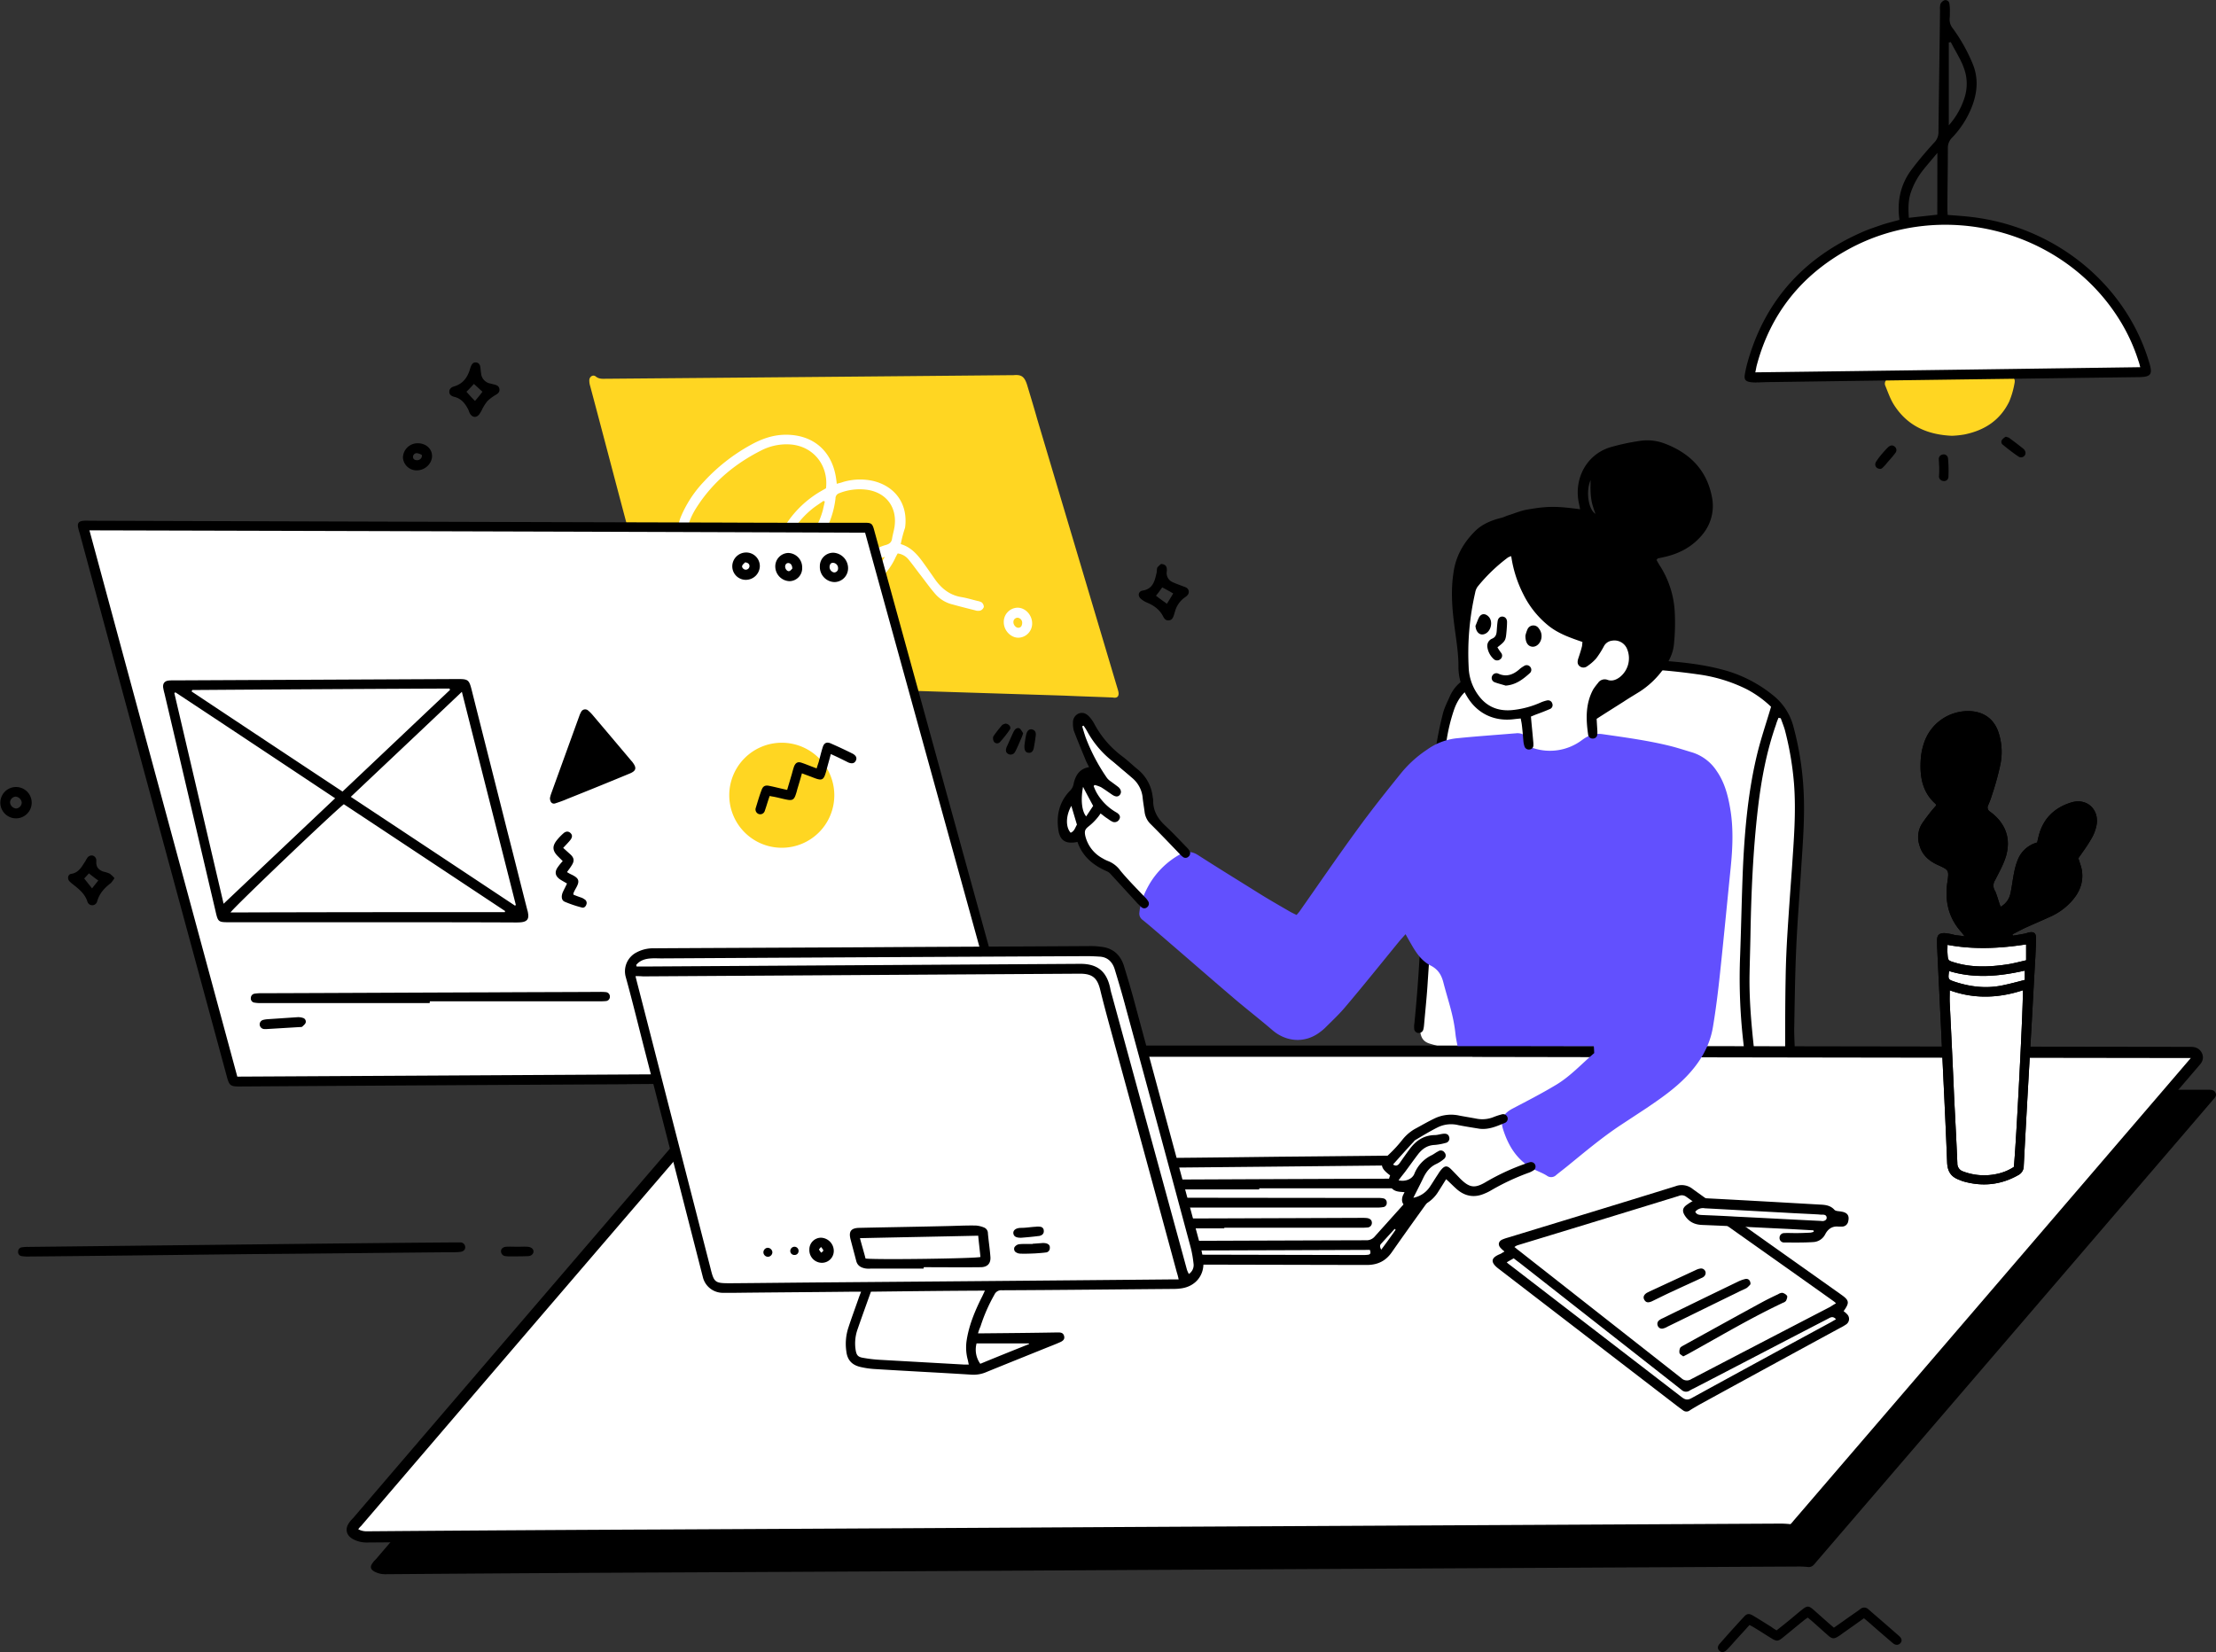 <svg xmlns="http://www.w3.org/2000/svg" viewBox="0 0 1187.28 885.28" id="graphic-design"><rect x="0" y="0" width="1187.28" height="885.28" fill="#333333" stroke="none"/><g><g><g><g><g><path d="M874.06 571.56c-19.2-.24-38.4-.84-57.6-2.4a239.3 239.3 0 0 1-36.72-6.16c-4.56-1.08-9-2.4-13.56-3.72-3.48-1-4.92-3.12-5.28-6.84-.6-7.56.48-15 1.08-22.56 1.44-15.84 3-31.68 4.32-47.52 1.44-16.68 2.88-33.48 4.32-50.16.72-8.52 1.32-16.92 2.28-25.44 1.08-9.12 2.64-18.12 4.08-27.12a34.42 34.42 0 0 1 2.64-7.44 16.22 16.22 0 0 1 7.2-7.8 3.75 3.75 0 0 1 1.2-.6c8.76-1.56 17.28-4.44 25.92-6.36a187.59 187.59 0 0 1 34.68-4.2c5.16-.12 10.2-.12 15.36-.24a135.28 135.28 0 0 1 32.52 3.12c7.8 1.8 15.84 3 23.64 4.8 4.08 1 7.92 2.4 11.88 3.72a36.27 36.27 0 0 1 13.8 8.4c2.76 2.76 5.76 5.28 8.52 8a6.78 6.78 0 0 1 1.66 3.56c1.8 8.16 3.72 16.32 5.16 24.6a181.51 181.51 0 0 1 2 45.6c-.84 9-2 18-2.88 27-1.32 15.6-3.84 31.2-3 46.92a242.77 242.77 0 0 0 3 28c.72 4.68.48 6.84-5.76 8.16a153.89 153.89 0 0 1-22.32 3.24c-19.14 1.64-38.58 2.48-58.14 3.44Z" fill="#fff"></path><path d="M952.89 384.61c-.48 1.2-1 2.4-1.32 3.6-5.16 14.64-7.92 29.64-9.72 45-2.64 22.68-3.6 45.48-4 68.28-.12 6.84-.36 13.8-.48 20.64-.24 14.16 1.08 28.08 2.64 42.12a14.7 14.7 0 0 1 .24 2.28 2.54 2.54 0 0 1-2.4 2.64 2.4 2.4 0 0 1-2.76-2.28c-.48-3.24-.84-6.48-1.2-9.72a301.77 301.77 0 0 1-1.56-45.36c.6-16.08.84-32 1.56-48.12 1-20.4 2.88-40.68 7.8-60.6 2-8 4.68-15.84 7.2-24.36a57.07 57.07 0 0 0-13.2-9.48 83.57 83.57 0 0 0-26.16-7.92 319.71 319.71 0 0 0-53.52-3.12 331.36 331.36 0 0 0-59.4 6.84c-9 1.92-14.52 6.72-17.52 15.12a96.25 96.25 0 0 0-4.32 18.48c-3.36 22.8-5.28 45.72-7 68.64-.84 11.88-.84 23.76-1.44 35.64-.36 8.64-1 17.16-1.56 25.8-.48 6.84-1.2 13.68-1.8 20.52a15 15 0 0 1-.36 2.28 2.5 2.5 0 0 1-2.64 2 2.39 2.39 0 0 1-2.28-2.4 11.59 11.59 0 0 1 .12-2.88c2.16-21.36 3.36-42.84 4-64.32.36-13.56 1.56-27 2.76-40.44s2.64-27.12 4.44-40.68a187.05 187.05 0 0 1 4-20.16c.72-3.12 2.28-6.12 3.6-9.12 3-7.08 8.76-11 16-12.72 6.72-1.56 13.44-3 20.16-4a332.79 332.79 0 0 1 70.8-3.24c13.08.84 26.16 1.8 38.88 5.16a71.6 71.6 0 0 1 28.32 14.52 31.37 31.37 0 0 1 10 15.72 163.22 163.22 0 0 1 5.28 30.6c1.2 15.24 0 30.24-1 45.48-.84 14-2 28.08-2.64 42.12s-.84 28.32-1.08 42.48c-.12 4 .12 7.8.24 11.76 0 .72.12 1.56.12 2.28a2.4 2.4 0 0 1-2 2.64 2.49 2.49 0 0 1-3-1.92 6 6 0 0 1-.24-2.52c0-12.48 0-24.84.24-37.32.12-8.28.48-16.56 1-24.84.72-11.52 1.56-23 2.4-34.56 1-15.12 2.28-30.24 1.08-45.48a166.7 166.7 0 0 0-4.92-28.68c-.6-2-1.44-4.08-2.16-6.12-.72-.16-.96-.16-1.2-.28Z"></path></g><g><path d="M801.89 583.36q189.18.36 378.36.6h3.24c1.44 0 2.88.12 3.6 1.8.6 1.44-.36 2.4-1.32 3.48l-15.12 17.64Q1072 721.9 973.25 836.8a20.89 20.89 0 0 1-1.44 1.68 3.59 3.59 0 0 1-3.24 1.2 48.18 48.18 0 0 0-5.88-.24l-347.16 1.8q-122.94.72-245.76 1.32-81.72.36-163.32 1a12.19 12.19 0 0 1-5.88-1.44c-1.92-1.08-2.4-2.4-1.2-4.2a11.4 11.4 0 0 1 1.92-2.28q80.46-94 161-187.8 26.46-30.78 52.8-61.68a8.16 8.16 0 0 1 7-3.12q86.4.18 172.8.24H802c-.11-.16-.11-.04-.11.08Z"></path><path d="M791.89 563.36q189.18.36 378.36.6h3.24c1.44 0 2.88.12 3.6 1.8.6 1.44-.36 2.4-1.32 3.48l-15.12 17.64Q1062 701.9 963.25 816.8a20.89 20.89 0 0 1-1.44 1.68 3.59 3.59 0 0 1-3.24 1.2 48.18 48.18 0 0 0-5.88-.24l-347.16 1.8q-122.94.72-245.76 1.32-81.72.36-163.32 1a12.19 12.19 0 0 1-5.88-1.44c-1.92-1.08-2.4-2.4-1.2-4.2a11.4 11.4 0 0 1 1.92-2.28q80.46-94 161-187.8 26.46-30.78 52.8-61.68a8.16 8.16 0 0 1 7-3.12q86.4.18 172.8.24H792c-.11-.16-.11-.04-.11.08Z" stroke="#000" stroke-miterlimit="10" stroke-width="6px" fill="#fff"></path></g><g><path d="M596.18 373.76c-8.64-.36-17.16-.6-25.8-1l-90.6-2.88q-58.5-2-117-3.84c-4-.12-4.32-.48-5.52-5-7.2-27-14.52-54-21.72-81.12-6.48-24.36-12.84-48.72-19.32-73a10.11 10.11 0 0 1-.48-3.24c.12-1.92 2-3.12 3.48-1.92 1.8 1.44 3.6 1.2 5.52 1.2q108.36-.9 216.84-1.92h1.32c4.08-.36 6 .36 7.56 5.76 1.8 6 3.6 11.88 5.28 17.88l42.48 142.56c.36 1.2.72 2.28 1 3.48.44 2.44-.64 3.52-3.04 3.04Z" fill="#ffd622"></path><path d="M482.6 291.56c5.28 1.56 8.64 5.28 11.64 9.36 2.28 3.12 4.44 6.24 6.6 9.36 3.6 5.16 8.16 8.76 14.52 9.72 2.76.48 5.52 1.32 8.28 2a7.09 7.09 0 0 1 2.4.84 3.39 3.39 0 0 1 1.08 2.4 3.16 3.16 0 0 1-1.8 1.92 4.76 4.76 0 0 1-2.88-.12c-4-1-8-2-12-3.12a17.74 17.74 0 0 1-9.12-5.4c-2.88-3.24-5.4-6.84-8-10.2-2.16-2.76-4.2-5.64-6.36-8.28a9 9 0 0 0-6-3.48c-.48.84-1 1.8-1.44 2.76a35.52 35.52 0 0 1-6.72 9.6 12.32 12.32 0 0 1-6.36 3.72c-4.68 1.08-8.16-2.16-7.08-6.84a15.38 15.38 0 0 1 2.76-5.4 23.82 23.82 0 0 1 12.6-8.4c2-.6 3-1.56 3.24-3.48.36-2.16 1-4.2 1.32-6.36 1.44-10.2-4.32-18.12-14.52-19.68a29.66 29.66 0 0 0-15.12 1.8 2.9 2.9 0 0 0-2 2.88 49.56 49.56 0 0 1-13.68 28.68 27.78 27.78 0 0 1-5 4.08 12.09 12.09 0 0 1-3.84 1.68c-4.68 1.2-8.4-1.32-8.64-6.12a20.6 20.6 0 0 1 1-7.08 29.55 29.55 0 0 1 3.72-7.56 55.58 55.58 0 0 1 18.84-17.76l2.52-1.44c1.44-12.72-7.32-23-19.8-23.52a29.77 29.77 0 0 0-15.12 3.36c-13.8 7-25.32 16.56-33.84 29.52-3.12 4.68-5.52 9.72-5.76 15.48-.12 2.16-1.2 3.12-2.76 3s-2.4-1.2-2.4-3.24a26.52 26.52 0 0 1 2.4-10.44 62.38 62.38 0 0 1 12-17.88 98.38 98.38 0 0 1 24.6-19.32c5.76-3.24 11.88-5.52 18.6-5.64 15-.24 25.32 8.52 27.48 23.4.12.84.24 1.68.36 2.88 1.32-.36 2.4-.6 3.48-1a32.25 32.25 0 0 1 16.2-.48c12 3 18.6 12.72 16.92 25a66.74 66.74 0 0 0-2.32 8.8Zm-40.68-22.8-.72-.36c-1.68 1.2-3.36 2.28-5 3.48a48 48 0 0 0-12.72 14.64c-1.44 2.64-2.52 5.28-2.28 8.4.12 1.8 1 2.52 2.64 1.68a22.35 22.35 0 0 0 5.64-3.84 42.72 42.72 0 0 0 11.4-19.44c.32-1.44.68-3 1.04-4.56Zm22.44 39.36c4.92-1.8 7.2-5.64 9.72-9.72-5.16 1.44-9.24 5.52-9.72 9.72ZM553 333.92a7.59 7.59 0 0 1-7.2 7.8c-4.2.12-8-3.84-8-8.28a7.59 7.59 0 0 1 7.2-7.8c4.2-.12 7.92 3.72 8 8.28Zm-7.88-2.92a2.29 2.29 0 0 0-2.16 2.4c0 1.56 1.44 3.12 2.76 3s1.8-1.08 1.92-2.28a2.71 2.71 0 0 0-2.52-3.12Z" fill="#fff"></path></g><g><path d="M255.32 283.35q102.6.54 205.2 1.2h1.92c2.28.12 2.88.6 3.36 2.76 4.2 15.24 8.28 30.48 12.48 45.72q32.58 118.62 65.28 237.36a31.37 31.37 0 0 1 .72 3.24c.12 2.16-1.44 3.6-3.24 2.64a5 5 0 0 0-3.72-.24 24.1 24.1 0 0 1-3 .12q-81.18.54-162.24 1.2l-239.16 1.8h-3.24c-3.72-.12-4.2-.48-5.16-4.08-5.16-19.08-10.44-38.28-15.6-57.48Q78.14 403.83 47.24 290.07a15.65 15.65 0 0 0-1.92-3.72c-1.2-1.92-.6-3.72 1.68-4.2a21.85 21.85 0 0 1 4-.12l183.84 1.08h20.64a.37.37 0 0 0-.16.24Z" fill="#fff"></path><path d="M418.92 454.28A28.14 28.14 0 1 1 447 426.2a28.12 28.12 0 0 1-28.08 28.08Z" fill="#ffd622"></path><path d="M335.94 581q-103.5.54-206.88 1.2h-1.32c-4.08 0-4.92-.72-6-4.56-5.88-21.72-11.76-43.32-17.64-65Q73.32 399.15 42.66 285.63a30.05 30.05 0 0 1-.84-3.12c-.36-1.92.24-3 2.16-3.36a18.07 18.07 0 0 1 3.6-.12q170.64.54 341.28 1c24.36.12 48.6.12 73 .12h2.64c2.28.12 2.88.72 3.6 3q14.9 54.14 29.84 108.44 25 90.9 50.16 181.92c1.44 5.28.12 6.36-4.92 6.36-68.88.24-138.12.6-207.24 1.08Zm-288-296.76c26.52 98 52.8 195.24 79.2 292.68 138.72-.72 277.2-1.56 416.16-2.28-26.64-96.72-53.28-192.84-79.8-289.2-138.6-.53-276.84-.89-415.56-1.25Z"></path><path d="M199.5 494.19h-76.2c-6.48 0-6.48 0-7.92-6.36-9.12-38.76-18.12-77.52-27.24-116.16a31.37 31.37 0 0 1-.72-3.24c-.24-2 .6-3.36 2.64-3.72a18.58 18.58 0 0 1 2.64-.12l152.88-.72c5.16 0 5.76.48 7.08 5.64 6.36 25.32 12.84 50.76 19.2 76.08 3.6 14 7.08 28.08 10.68 42.12a7.33 7.33 0 0 1 .36 1.56c.6 3.12-.48 4.56-3.6 4.92a29.24 29.24 0 0 1-3.24.12c-25.56-.12-51-.12-76.56-.12Zm71-5.4a5.2 5.2 0 0 1 .12-.6c-28.8-19.08-57.72-38.28-86.4-57.24-5.88 4.56-59.52 55.8-60.72 58q73.66-.22 147.04-.16Zm5.4-3.48c.12-.12.36-.24.48-.36-9.6-37.92-19.2-75.72-28.92-114.24-20 19-39.6 37.44-59.52 56.28 29.56 19.56 58.72 38.88 88 58.32ZM94 371c-.24.12-.36.24-.6.36 8.76 37.44 17.52 75 26.4 112.92 20.16-19.08 39.84-37.68 59.76-56.52-28.78-19.13-57.1-37.97-85.56-56.76Zm9-1.2-.36.72q40.32 26.82 80.88 53.64c19.32-18.24 38.4-36.36 57.6-54.48a1.71 1.71 0 0 1-.24-.72q-68.88.31-137.88.79ZM294.66 427.59a17.15 17.15 0 0 1 .72-2.52l15.12-41.76a12.11 12.11 0 0 1 .84-1.8 2.4 2.4 0 0 1 3.84-.72 20.45 20.45 0 0 1 2.28 2.28c7 8.28 13.92 16.44 20.88 24.72a3.18 3.18 0 0 1 .6.72c2.28 3 1.92 4.56-1.56 6-11 4.56-22.2 9.12-33.36 13.56a63.25 63.25 0 0 1-6.12 2.28c-1.9.84-3.24-.35-3.24-2.76ZM230.22 537.51H140a18.16 18.16 0 0 1-3.6-.24 2.22 2.22 0 0 1-2-2.52 2.32 2.32 0 0 1 2-2.28 21.94 21.94 0 0 1 4-.24c41.4-.12 82.92-.36 124.32-.48 18.84-.12 37.68-.12 56.64-.24a29.24 29.24 0 0 1 3.24.12 2.36 2.36 0 0 1 2.16 2.4 2.28 2.28 0 0 1-2.16 2.4 29.24 29.24 0 0 1-3.24.12h-91a3.38 3.38 0 0 0-.14.96ZM445.14 404.07c-.84 3.24-1.68 6-2.4 8.88-1.44 5.28-2.16 5.64-7.32 3.6-1.8-.72-3.6-1.32-5.76-2.16-.84 3.12-1.68 5.88-2.52 8.64a26.06 26.06 0 0 1-.84 2.88c-.84 2.52-1.8 3.12-4.44 2.64s-5-1.2-7.68-1.68a15.74 15.74 0 0 1-1.8-.36c-.72 2-1.32 4-1.92 5.88l-.72 2.16a2.53 2.53 0 0 1-3.12 1.68 2.59 2.59 0 0 1-1.68-3.36c1-3.24 1.92-6.48 3.12-9.6.72-2 1.92-2.64 4.08-2.16 3.12.6 6.12 1.44 9.6 2.16.84-2.88 1.68-5.64 2.52-8.52.36-1.32.72-2.76 1.2-4.08.84-2 2-2.64 4.08-1.92 2.52.84 5 1.92 8 3 .36-1.2.72-2.28 1.08-3.36.72-2.64 1.32-5.28 2.16-7.92.72-2.4 2.16-3.12 4.56-2q5.76 2.52 11.52 5.4c1.8 1 2.4 2.28 1.68 3.72s-2 1.8-4 1c-3.04-1.52-5.92-2.96-9.4-4.52ZM303.78 473.43c-1.44-.84-2.76-1.56-3.84-2.28q-3.78-2.7-1.08-6.48a28.59 28.59 0 0 1 2.64-3.24l-2.76-2.76c-2.88-3-2.88-5.4-.24-8.64a30.87 30.87 0 0 1 3.36-3.48c1.32-1.2 2.76-1.2 3.84-.12s1 2.28-.24 3.84c-1.08 1.32-2.28 2.52-3.72 4.08l3.72 3.36c2.16 1.92 2.4 3.6.84 6-.72 1.2-1.56 2.28-2.52 3.6a19.64 19.64 0 0 0 2.64 1.44c3.84 1.92 4.32 3.36 2.16 7.2a18.06 18.06 0 0 0-1.32 2.64c-.12.12 0 .48 0 .84 1.2.48 2.52 1 3.84 1.44a6.37 6.37 0 0 1 2 1 2.22 2.22 0 0 1 1.08 2.76c-.36 1.2-1.32 2-2.4 1.68a64.38 64.38 0 0 1-9.24-3.12c-1.68-.72-1.92-2.76-1.08-4.92.76-1.72 1.6-3.16 2.32-4.84ZM439.26 303.51a7.15 7.15 0 0 1 7.44-7.32 8.34 8.34 0 0 1 7.68 8.16 7.4 7.4 0 0 1-7.32 7.56 8.08 8.08 0 0 1-7.8-8.4Zm7-1.92c-1.2 0-1.68.84-1.8 2.16a3 3 0 0 0 2.4 3 2.11 2.11 0 0 0 2.16-2.28 2.82 2.82 0 0 0-2.8-2.88ZM429.78 304.11a6.93 6.93 0 0 1-6.72 7.32 7.92 7.92 0 0 1-7.68-7.8 7.18 7.18 0 0 1 6.84-7.32 7.66 7.66 0 0 1 7.56 7.8Zm-5.28.6c0-1.92-1-3-2.16-3s-1.68 1-1.68 1.92c0 1.2 1.08 2.64 2.16 2.4.72-.12 1.32-1.03 1.68-1.32ZM399.78 310.71a7.25 7.25 0 0 1-7.44-7.08 7.43 7.43 0 0 1 7.08-7.56 7.29 7.29 0 0 1 7.68 7.32 7.51 7.51 0 0 1-7.32 7.32Zm-.6-9.36c-.36.48-1.32 1.08-1.56 1.92s.84 2 1.92 2a2 2 0 0 0 2-1.68c.16-1.04-.54-2.12-2.36-2.24ZM142.86 551.43h-1.32a2.57 2.57 0 0 1-2.4-2.28 2.48 2.48 0 0 1 1.92-2.64 13 13 0 0 1 2.28-.36l16-1.08a7.93 7.93 0 0 1 2.88.36 2.07 2.07 0 0 1 1.56 2.52c-.24.84-1.08 1.44-1.8 2.16-.24.24-.84.24-1.2.24Z"></path></g><g><path d="M136.56 672c-45.24.48-83.4 1-121.44 1.32a18.16 18.16 0 0 1-3.6-.24 2.14 2.14 0 0 1-1.8-2.4 2.22 2.22 0 0 1 1.92-2.28 18.16 18.16 0 0 1 3.6-.24l96.84-1.08c43.68-.48 87.24-1 130.92-1.32h3.6a2.54 2.54 0 0 1 2.64 2.4c.12 1.56-1 2.4-2.4 2.64a23.12 23.12 0 0 1-2.84.2c-38.32.32-76.48.8-107.44 1ZM951.84 873.64c2-1.56 4-3.12 5.88-4.68 2.52-2 5-4.2 7.56-6.24 3-2.4 3.72-2.4 6.48 0s5.52 4.92 8.28 7.32l2.52 2.16c4-2.76 7.8-5.52 11.64-8.16.84-.6 1.8-1.2 2.64-1.92a3.13 3.13 0 0 1 4.2.24c5.52 4.8 11 9.48 16.56 14.4 1.44 1.32 1.56 2.64.6 3.72s-2.52 1.32-4.08 0c-4.2-3.6-8.4-7.2-12.6-10.92-.84-.72-1.8-1.56-2.88-2.4-3.84 2.76-7.56 5.4-11.28 8a29.11 29.11 0 0 1-2.4 1.68c-2.28 1.44-3.36 1.44-5.52-.48-3-2.64-6-5.4-9-8-.6-.48-1.2-1-1.92-1.56-.84.6-1.56 1.08-2.28 1.68-3.72 3-7.44 6.12-11.16 9.12-2.4 1.92-3.24 2-5.88.36-3-1.8-5.88-3.72-8.88-5.52a33.56 33.56 0 0 0-3-1.68c-2.28 2.64-4.56 5-6.84 7.56-1.8 1.92-3.48 4-5.28 5.76-1.44 1.44-2.88 1.56-4 .48s-1.08-2.4.24-3.84c4.32-4.92 8.64-9.72 13.08-14.52 1.44-1.56 2.64-1.68 4.68-.48 3.24 1.92 6.48 4 9.72 6a30 30 0 0 0 2.92 1.92ZM622.08 302.2c1.8.12 2.76.84 3 2.16a7.27 7.27 0 0 1 0 2.28 5.25 5.25 0 0 0 3.12 5.28c1.8.84 3.84 1.56 5.76 2.28 1.32.48 2.52.84 2.88 2.28.36 1.68-.6 2.64-1.8 3.48a13.5 13.5 0 0 0-5.52 7.8c-.24.6-.36 1.2-.6 1.92-.48 1.44-1.08 2.64-2.76 2.76s-2.4-1-3-2.16c-1.92-3.72-5-5.88-8.76-7.44a11.67 11.67 0 0 1-3.48-2.28c-1.44-1.56-.84-3.72 1.2-4.08 5.64-.84 6.6-5.28 7.56-9.6.24-1 0-2 .48-2.88a13.19 13.19 0 0 1 1.92-1.8Zm-2.76 17c2 1.56 4 3 5.88 4.32 1.2-1.92 2.28-3.6 3.36-5.52-2-1.2-4-2.28-5.88-3.24-1.08 1.6-2.16 3.04-3.36 4.48ZM254.76 194.2a2.49 2.49 0 0 1 2.52 2.16c.24 1.2.24 2.4.48 3.6a6 6 0 0 0 4.8 5.52c.6.12 1.32.36 1.92.48 1.56.36 3 .84 3.12 2.76.12 1.68-1.2 2.4-2.4 3.12a21.55 21.55 0 0 0-4.08 3.12 23.87 23.87 0 0 0-2.76 4.32 17.18 17.18 0 0 1-1.44 2.52c-1.56 2.28-3.84 2-5.16-.24a11.26 11.26 0 0 1-.72-1.8c-1.68-3.36-3.72-6.12-7.56-7.08-1.44-.36-2.76-1.08-2.76-2.76s1.32-2.52 2.64-2.88c4.8-1.44 7.2-4.92 8.52-9.48.72-2.4 1.56-3.36 2.88-3.36Zm3.72 15.72-4.56-4.2c-1.32 1.44-2.64 2.88-4 4.2 1.56 1.8 3 3.36 4.56 4.92 1.52-1.68 2.8-3.36 4-4.92ZM61.32 470.56a19 19 0 0 1-1.92 2.64c-3.36 2.52-6.12 5.52-7.32 9.72a2.71 2.71 0 0 1-5.28.12c-1.32-4.08-4.44-6.6-7.68-9.12A16.46 16.46 0 0 1 37 472c-1-1.44-.48-3.48 1.08-3.72 4.2-.6 5.76-4 7.68-6.84a9 9 0 0 1 .84-1.44 2.82 2.82 0 0 1 3-1.56 2.7 2.7 0 0 1 2 2.64v1c-.12 2.64 1.44 4.2 3.84 5a15.7 15.7 0 0 1 3.36 1.08 15.17 15.17 0 0 1 2.52 2.4ZM47.64 468c-1.08 1.2-2 2.16-2.52 2.76 1.44 1.8 2.76 3.48 4.2 5.28a171.3 171.3 0 0 1 3.36-4.2c-1.8-1.28-3.36-2.48-5.04-3.84ZM8.52 421.72a8.4 8.4 0 0 1 .12 16.8 8.4 8.4 0 1 1-.12-16.8Zm3.12 8.28a3.58 3.58 0 0 0-3.24-3.12 3.18 3.18 0 0 0-3 3.24 3.58 3.58 0 0 0 3.24 3.12 3.27 3.27 0 0 0 3-3.24ZM223.8 237.52c4.32 0 7.68 2.88 7.68 6.84s-3.6 7.56-7.92 7.68a7.35 7.35 0 0 1-7.68-6.84 7.87 7.87 0 0 1 7.92-7.68Zm2.28 6.36a6.28 6.28 0 0 0-2.4-1 2 2 0 0 0-2.4 1.92c0 1.32 1.08 1.8 2.16 1.8a2.55 2.55 0 0 0 2.64-2.72ZM277.44 668.08c1.68 0 3.48-.12 5.16 0 2 .12 3.24 1.2 3.24 2.52s-1.2 2.52-3.12 2.52c-3.48.12-7 .12-10.44.12-.48 0-.84-.12-1.32-.12a2.62 2.62 0 0 1-2.52-2.52c-.12-1.32 1-2.4 2.76-2.52 2-.12 4.08 0 6.12 0ZM548.16 392.92a17.84 17.84 0 0 1-1 2.76c-1.08 2.4-2 4.8-3.24 7.08a2.69 2.69 0 0 1-3.84 1.2c-1.2-.72-1.44-1.92-.72-3.72 1.2-2.52 2.28-5.16 3.48-7.68a9 9 0 0 1 .84-1.44c.84-1 1.92-1.32 2.88-.6a16.48 16.48 0 0 1 1.6 2.4ZM548.88 399.4c.24-1.8.48-4 1-6s1.68-2.88 3.12-2.52 2.16 1.44 1.92 3.24c-.24 2.16-.6 4.32-1 6.48s-1.44 3-3 2.76-2.16-1.36-2.04-3.96ZM538.56 387.76c1.92 0 3.36 1.8 2.52 3.12a58.78 58.78 0 0 1-5.4 6.84 2.06 2.06 0 0 1-3.12-.24 3.57 3.57 0 0 1-.36-2.88 70.17 70.17 0 0 1 4.56-5.88c.48-.6 1.32-.72 1.8-.96Z"></path></g><g><path d="M683.93 624.12H766c1.68 0 3.24-.12 4.92-.12a10.29 10.29 0 0 1 2.64.24c1.32.24 2.4 1.08 2.28 2.4a3.58 3.58 0 0 1-1.68 2.4 5.73 5.73 0 0 0-3.36 2.88c-9 13.92-19.44 26.88-29.52 40a7.24 7.24 0 0 1-6.36 3.12c-19.68 0-39.24.24-58.92.48-27 .24-54.12.36-81.12.72-9.72.12-19.44.48-29.16.72-6 .12-5.64-1.2-6-6.12a8.74 8.74 0 0 1 2.28-6c3.72-4.56 7.32-9.24 11-13.8 5.64-7 11.4-13.8 17-20.76a5 5 0 0 0 1-2.64 2.77 2.77 0 0 1 2.76-2.64c2.16-.12 4.32-.12 6.48-.12 21.48-.12 43-.24 64.44-.24h19c.25-.16.25-.28.25-.52Z" fill="#fff"></path><path d="M685.1 619.84c29.28-.24 58.68-.6 88-.84h1.68a4.3 4.3 0 0 1 3.72 6.24 17.15 17.15 0 0 1-1.68 2.4C766.34 642 755.9 656.44 745.7 671c-3.24 4.68-7.44 6.72-13 6.84h-1.92l-167.16-.36c-1.68 0-3.6.48-4.92-1.2-1.68-2-3.24-4.2-3-7a7.84 7.84 0 0 1 1.56-4.2c10.68-13.56 21.6-27.12 32.28-40.8a8.55 8.55 0 0 1 7.2-3.6c29.4-.12 58.92-.48 88.32-.84ZM564 665.2h3.36q82.26-.36 164.52-.6a5.7 5.7 0 0 0 4.8-2.16l31.68-35.28c.72-.72 1.32-1.56 2.4-2.88h-4.06q-84.42.9-168.84 1.68a5.67 5.67 0 0 0-4.92 2.4c-8.88 11.28-17.88 22.56-26.76 33.84-.6.8-1.08 1.68-2.18 3Zm169.92 4.56c-57.48.24-114.84.36-172.44.6 1 2.52 2.76 1.8 4.08 1.8l164.28.36a23.12 23.12 0 0 0 2.88-.12c1.58-.12 1.82-.96 1.22-2.64Zm13.8-10.8-.48-.48-7.2 7.92c-.84.84-.84 1.8 0 3.24 2.78-3.72 5.3-7.2 7.7-10.64Z"></path><path d="M655.94 658.24h-73.56a29.24 29.24 0 0 1-3.24-.12 2.69 2.69 0 0 1-2.4-2.64 2.57 2.57 0 0 1 2.4-2.28 18.58 18.58 0 0 1 2.64-.12q74-.18 147.84-.48a23.12 23.12 0 0 1 2.88.12c1.44.24 2.52 1 2.52 2.52a2.46 2.46 0 0 1-2.52 2.52 29.24 29.24 0 0 1-3.24.12h-73.32ZM665.78 647.08h-71a29.24 29.24 0 0 1-3.24-.12 2.44 2.44 0 0 1-2.28-2.76 2.57 2.57 0 0 1 2.4-2.28 19.44 19.44 0 0 1 2.64-.12c47.88 0 95.76.12 143.64.12a14.74 14.74 0 0 1 3.24.24 2.24 2.24 0 0 1 1.8 2.4 2.14 2.14 0 0 1-1.92 2.28 18.16 18.16 0 0 1-3.6.24ZM674.66 637.36h-70.92a29.24 29.24 0 0 1-3.24-.12 2.57 2.57 0 0 1-2.4-2.28 2.42 2.42 0 0 1 2.28-2.64 14.52 14.52 0 0 1 2.28-.12q72-.36 143.88-.6a14.9 14.9 0 0 1 3.24.36 2.24 2.24 0 0 1 1.8 2.4 2.43 2.43 0 0 1-2 2.28 29.24 29.24 0 0 1-3.24.12h-71.68Z"></path></g><g><path d="M815.48 383.25c-3.12-.24-6-.24-8.76-.72a52.14 52.14 0 0 1-8.52-2.16 17.49 17.49 0 0 1-11.4-11.76 55.28 55.28 0 0 1-2.52-22.56c1.08-11.76 3.72-23.28 6.24-34.68.24-1.32.72-2.76 2.16-2.88 1.68-.12 2.16-1.32 2.76-2.4a32.1 32.1 0 0 1 7.2-8.88c6.72-5.52 13.56-5.88 20.64-.72a56.49 56.49 0 0 1 4.92 4.2c2.16 2 4.2 4.2 6.12 6.36 8.28 9.84 17.88 18.12 28.08 25.8a79.67 79.67 0 0 1 7.68 6.6c7.92 8 7.2 19.2-1.56 26.4a19.83 19.83 0 0 1-10.32 4.68 3.91 3.91 0 0 0-3.72 3.72c-.72 4.92-1.32 10-2 14.88-.24 2-.48 4.08-.84 6.12a5.69 5.69 0 0 1-4.08 4.56 109 109 0 0 1-20.56 4.08 9.72 9.72 0 0 1-2.64 0c-4-.36-5.4-1.68-6.12-5.52-.84-4.32-1.56-8.52-2.4-12.84a3.27 3.27 0 0 0-.36-2.28ZM630.68 462.57c-6.12 4.08-9.84 9.36-12.84 15.48a27.07 27.07 0 0 1-1.32 2.64c-1.44 2.4-3.48 2.76-5.76 1.08a10.82 10.82 0 0 1-1.2-1.08 110.5 110.5 0 0 1-13.2-14.88A12.06 12.06 0 0 0 592 462c-6.24-2.88-10.92-7.08-13.68-13.44a5.54 5.54 0 0 0-.84-1.2h-3.08c-2.16 0-3.36-.72-4-2.76a16.73 16.73 0 0 1-.12-10.56 6.37 6.37 0 0 1 5.16-4.44c.6-.12 1.2-.24 2.16-.36.12-1.08.12-2.16.24-3.24a30.87 30.87 0 0 1 .6-4.8c1.08-4.32 3.6-6.24 9-6.84a20 20 0 0 1-1-2.4c-2.4-5.76-4.92-11.64-7.32-17.52a13.15 13.15 0 0 1-.72-3.12 2.54 2.54 0 0 1 1.68-2.88 2.63 2.63 0 0 1 3.24.84 21.82 21.82 0 0 1 1.8 2.76 62.59 62.59 0 0 0 19.68 22.92 24.59 24.59 0 0 1 10.56 16.92 28.25 28.25 0 0 0 8.64 16.44c4.08 4 8 8 12 12.12a24.49 24.49 0 0 1 2.76 3.24c1 1.44.72 3-.48 3.72a2.49 2.49 0 0 1-3.48-.6c-1.48-1.47-2.8-2.8-4.12-4.23ZM774.68 630.81c-1.8 2.16-3.6 4.2-5.4 6.24a17.05 17.05 0 0 1-7.44 5.16c-4.56 1.44-6.72-.36-6.12-5a10.06 10.06 0 0 0 0-1.92h-3.24c-4.92-.12-6.24-1.8-5-6.48-.12-.24-.12-.48-.24-.6-3.6-3.12-4.08-5.16-1.08-8.88a40.22 40.22 0 0 1 7.08-7.2c9.84-7.68 20.64-12.48 33.48-11.52a38.28 38.28 0 0 1 6.48.84c4.68 1.2 9 .36 13.32-1.32l1.44-.72c2.28-1 3.6-.6 4.2.84s0 2.64-2 3.84a7.86 7.86 0 0 0-1.56 1 29.32 29.32 0 0 0 5 8c1.68 2 3.48 3.84 5.16 5.88 2.76 3.36 2.4 5.64-1.44 7.56-6.12 3-12.36 5.88-18.6 8.76-8.16 3.84-15.72 2.4-22.44-3.36a6.59 6.59 0 0 1-1.08-.84c.08-.16-.2-.16-.52-.28Z" fill="#fff"></path><path d="M853.9 560.59h-73c-.36-2.16-.84-4.2-1.08-6.36-1.08-10.44-3.84-17.52-6.48-27.72-1.08-4.2-2.88-7.08-6.84-9.12-4.8-2.4-7.8-6.84-10.44-11.52-1-1.68-1.92-3.36-3-5.28l-3 3.36c-9.72 11.88-19.32 23.88-29.28 35.64-3.36 4-7.2 7.56-10.92 11.28a25.32 25.32 0 0 1-2.76 2.28c-7.92 6-18 5.28-25.44-1.2-6.84-5.88-14-11.4-20.88-17.28-13.92-11.88-27.72-24-41.64-35.88-2.28-2-4.68-4-7-5.88a4.14 4.14 0 0 1-1.68-4c.6-5.64 2.76-10.68 5.64-15.6A43.83 43.83 0 0 1 631.9 458c3.36-1.92 6.48-2 9.84.12 10.44 6.72 21 13.2 31.56 19.8 5.88 3.72 12 7.2 18 10.68 1.08.6 2.16 1.08 3.36 1.68a25.14 25.14 0 0 0 1.68-2c10.2-14.52 20.28-29.28 30.72-43.56 7.56-10.44 15.6-20.52 23.64-30.48a62.24 62.24 0 0 1 13.8-12.48 33.46 33.46 0 0 1 16.92-6.24c10-1 20-1.68 30-2.52.6 0 1.08-.12 1.68-.12 2.88.12 4.32 1.08 4.56 4 .24 2.28 1.44 3.24 3.36 3.84a28.58 28.58 0 0 0 26.64-4.2c3.48-2.52 6.48-3.72 10.92-3.12 12.48 1.8 25.08 3.48 37.32 6.6 3.72 1 7.32 2.16 10.92 3.24a24.34 24.34 0 0 1 13 10c4.08 5.88 5.88 12.6 7.08 19.44 1.92 10.68 1.44 21.48.36 32.28-1.92 19-3.72 37.92-5.76 57-1 9.48-2.16 18.84-3.72 28.2-1.68 10.44-7 19.2-14.28 26.76-6.36 6.6-13.8 11.76-21.24 16.8l-13.68 9c-10.2 6.72-19.56 14.64-29 22.32-1.92 1.56-4 3.12-5.88 4.68a3.79 3.79 0 0 1-4.8.36c-2.16-1.44-4.68-2.28-7-3.48-8.9-4.6-13.72-12.37-16.6-21.49-1.68-5.28.24-8.52 5.28-11.16 7.8-4.08 15.72-8.16 23.28-12.72s13.56-11.16 20.28-16.92c0-.12-.14-3.31-.24-3.72Z" fill="#6250fe"></path><path d="m887.48 300 1.44 2.52a50.8 50.8 0 0 1 8.4 26.16 110.7 110.7 0 0 1-.48 16.68c-.48 4.92-2.76 9.36-5.76 13.32a47 47 0 0 1-12.48 11.88c-2.88 1.8-5.76 3.48-8.64 5.4-4.92 3.12-9.72 6.12-14.52 9.24.12 2.28.24 4.08.36 6a14.46 14.46 0 0 1 0 2.28 2.31 2.31 0 0 1-2.4 2.28 2.38 2.38 0 0 1-2.52-2.16c-1.2-8.28-1.44-16.56 2.76-24.24a35 35 0 0 1 2.52-3.36 4.29 4.29 0 0 1 5.16-1.68c2.28.84 4.56 0 6.48-1.44a12.88 12.88 0 0 0 4-15 7.32 7.32 0 0 0-8.16-4.56 5.65 5.65 0 0 0-4.32 3 47.24 47.24 0 0 1-4.2 6.6 25.39 25.39 0 0 1-4.72 4.08 3.27 3.27 0 0 1-4.2-.12c-1.2-1.08-1.08-2.52-.6-4 .72-2.16 1.44-4.32 2-6.6.12-.6.12-1.32.24-2.28-6.6-2.28-13.32-4.56-18.84-9.24a50 50 0 0 1-12.84-16.32 65.44 65.44 0 0 1-6.48-20.4 6.26 6.26 0 0 0-1.8.72 90.68 90.68 0 0 0-16.2 15.6 7.72 7.72 0 0 0-1.32 3.24 144.6 144.6 0 0 0-3.48 40 26.73 26.73 0 0 0 7 17.16c4.68 5 10.68 6.48 17.28 5.64a49.33 49.33 0 0 0 14.4-4 18.21 18.21 0 0 1 3.36-1.08 2.34 2.34 0 0 1 2.76 1.68 2.27 2.27 0 0 1-1.44 3c-2.28 1-4.68 1.92-7 2.76-1 .36-2 .84-3 1.2.36 4.44.84 8.76 1.2 13.08a14.52 14.52 0 0 1 .12 2.28 2.22 2.22 0 0 1-1.92 2.28 2.46 2.46 0 0 1-2.84-1.6 12.32 12.32 0 0 1-.6-2.88c-.24-2.88-.48-5.88-.84-8.76-.12-1.08-.36-2-.6-3.36-1.32.12-2.4.24-3.48.36-10.8 1.44-20.16-3.12-25.56-12.6a30.12 30.12 0 0 1-4.32-14.88c.12-7.92-1.32-15.6-2.28-23.4-1.2-9.24-1.8-18.48-.36-27.72 1.2-8.64 5.28-15.84 11.4-22 4-4 9-6 14.4-7.32 1.32-.36 2.64-1.08 4-1.44 3.12-1 6.12-2.28 9.36-2.88 11.4-2 15.84-1.92 28.68-.24-.24-1.2-.48-2.4-.72-3.48-2.64-13.08 4.2-25.68 16.56-29.64a118 118 0 0 1 16-3.48 26.15 26.15 0 0 1 13.56 1.44c13.56 5.16 22.68 14.4 25.32 29.16a23.92 23.92 0 0 1-5 19.32c-5.4 6.72-12.6 10.56-21 12.36l-3.24.72c-.08.31-.24.43-.6.72Zm-32.64-24.6a56.62 56.62 0 0 1-1.92-6 35.47 35.47 0 0 1-.72-6.12c-.12-1.8 0-3.6 0-6-2.64 5.95-1.2 15.79 2.64 18.07ZM577.28 451.15c-6.36 1.32-9.6-.72-10.32-7.08-1-7.8.84-14.88 6.6-20.64a6.53 6.53 0 0 0 1.32-2.16 11.24 11.24 0 0 0 .48-1.92c1.08-4.08 3.12-7.44 8.16-8.28-.6-1.2-1.2-2.28-1.68-3.36-2.16-5.28-4.44-10.68-6.48-16.08a14 14 0 0 1-.48-4.56 5.06 5.06 0 0 1 3.24-4.8c2.16-.72 3.84.12 5.28 1.56a18.57 18.57 0 0 1 2.88 4 52.58 52.58 0 0 0 15.24 17.64c2.64 2 5.16 4.44 7.8 6.6a22.07 22.07 0 0 1 8.28 15.12 8.26 8.26 0 0 1 .24 1.56c-.12 5.76 2.52 10.08 6.72 13.92 3.72 3.48 7.2 7.2 10.8 10.92a11.4 11.4 0 0 1 1.92 2.28 2.43 2.43 0 0 1-.6 3.24 2.22 2.22 0 0 1-3 0 6.86 6.86 0 0 1-1-.84c-5.52-5.76-11-11.52-16.68-17.16a11 11 0 0 1-2.76-6.12c-.36-2.76-.84-5.4-1.08-8a15.72 15.72 0 0 0-5.52-10.08c-3.48-3-6.84-6-10.44-8.88a52 52 0 0 1-13.68-16.08 27.92 27.92 0 0 0-2-3.12l-.72.36c.6 2 1.2 4.08 1.92 6.12a100.59 100.59 0 0 0 11.4 21.6 8.51 8.51 0 0 0 2.16 1.92c1.32 1 2.64 1.92 4 3 1.44 1.32 1.68 2.88.72 4.08s-2.28 1.08-3.84.12c-2-1.32-4.08-2.88-6.24-4.2a17 17 0 0 0-3.48-1.2c-.12.24-.36.36-.48.6a25.42 25.42 0 0 0 1.68 3.72 28.44 28.44 0 0 0 10.56 10.44c1.8 1.08 2.28 2.4 1.44 3.72a2.81 2.81 0 0 1-4 1c-1-.48-1.8-1.2-2.76-1.8s-2-1.56-3.24-2.4a21.7 21.7 0 0 1-2.28 3 30 30 0 0 1-4 3.84c-2 1.56-2.4 2.52-1.92 5a18.51 18.51 0 0 0 9.4 12.25 18.06 18.06 0 0 0 2.64 1.32 14.74 14.74 0 0 1 6.84 5.28c4.08 4.92 8.52 9.36 12.84 13.92a11.4 11.4 0 0 1 1.92 2.28 2.42 2.42 0 0 1-.36 3.24 2.28 2.28 0 0 1-3.24 0c-.6-.48-1.08-1.08-1.68-1.56L595 468.31a5.78 5.78 0 0 0-2-1.44c-7.44-3.24-13.08-8.04-15.72-15.72Zm8.4-19.32c-1.92-3.6-3.72-6.84-5.4-10.2-1.32 6.72-.72 13.08 1.68 15.84 1.32-2.04 2.64-3.96 3.72-5.64ZM577 441.91c-1.08-3.6-2-6.72-3-10.08-3 5.28-3.12 11.4-.36 14.4 2.08-.84 2.44-2.88 3.36-4.32ZM746.36 624c1.56 1.08 2.64.6 3.72-1 1.68-2.4 3.36-4.8 5.16-7.2 3.36-4.56 7.56-7.44 13.44-7.56 1.56 0 3.24-.6 4.8-.72s2.64.36 3 1.92a2.44 2.44 0 0 1-1.92 3 32.42 32.42 0 0 1-5.76 1.08c-3.84.12-6.6 1.92-8.88 4.8-2.4 3.12-4.68 6.36-7 9.48-1.2 1.56-2.4 3-3.6 4.68 3.6.84 7.2-.6 8.4-3.36a18.78 18.78 0 0 1 9.4-10.12c1.2-.6 2.16-1.44 3.36-2a2.38 2.38 0 0 1 3.48.6 2.35 2.35 0 0 1-.36 3.48 18.28 18.28 0 0 1-4.08 2.64c-3.36 1.56-5.4 4.2-7 7.56s-3.36 6.72-5.28 10.56a13.78 13.78 0 0 0 8.76-5.76c1.56-2.28 2.88-4.56 4.44-6.84a17.15 17.15 0 0 1 1.68-2.4c1.92-2.28 3.24-2.4 5.4-.24 1.68 1.68 3.36 3.48 5 5.16 4.68 4.56 7.44 5.16 13.08 1.92a121.8 121.8 0 0 1 21.6-10.08 20.68 20.68 0 0 1 2.52-.84 2.43 2.43 0 0 1 2 4.32 13.68 13.68 0 0 1-2.28 1.2 123.92 123.92 0 0 0-21 9.84 23.08 23.08 0 0 1-3 1.44c-5.4 2.4-10.44 1.56-14.88-2.28-1.92-1.68-3.6-3.48-5.76-5.4-1.44 2.28-2.76 4.44-4.08 6.48A18.6 18.6 0 0 1 759 647a10.34 10.34 0 0 1-3.84.12c-3.48-.72-4.8-3.24-3.48-6.6l.84-1.68c-2.64-.24-5.16-.12-7-2.28s-1.68-4.32-.72-6.72c-5.64-4.2-5.76-6.48-.72-11.16a71.59 71.59 0 0 0 7.08-7.68 23.75 23.75 0 0 1 6.6-5.88c3.72-2 7.44-4.2 11.28-6a20.48 20.48 0 0 1 12.84-1.32c3.12.6 6.24 1.08 9.36 1.68a16.19 16.19 0 0 0 9.24-1 40.58 40.58 0 0 1 4.08-1.32 2.45 2.45 0 0 1 3.12 1.56 2.42 2.42 0 0 1-1.44 3c-4.32 1.8-8.64 3.72-13.56 3.12-3.72-.6-7.56-1.2-11.28-1.92a16.27 16.27 0 0 0-11.16 1.2c-4 2-7.8 4.32-11.64 6.6a3.4 3.4 0 0 0-1.2 1.08c-3.72 3.99-7.32 8.07-11.04 12.2Z"></path><path d="M802.28 346.87c.6 1 1.2 1.92 1.92 2.88a2.37 2.37 0 0 1-.36 3.48 2.61 2.61 0 0 1-3.6-.12 10.67 10.67 0 0 1-3.36-6.48 4.2 4.2 0 0 1 2.64-4.44c1.92-.84 2.28-2.4 2.4-4.2s.24-3.48.48-5.16 1.44-2.64 2.88-2.4 2.16 1.44 2.16 2.88-.12 3-.24 4.56c-.48 5.4-.48 5.52-4.92 9ZM806.72 367.39c-1.92-.6-4-1.08-5.88-1.8a2.43 2.43 0 0 1-1.32-3.48 2.47 2.47 0 0 1 3.36-1.08c4.08 1.8 7.68.6 10.92-2.16a13.47 13.47 0 0 1 2.64-1.92 2.44 2.44 0 0 1 3.48.48 2.39 2.39 0 0 1-.24 3.24c-3.68 3.33-7.56 6.33-12.96 6.72ZM817.28 340.63a17.76 17.76 0 0 1 1.2-3.6 3.44 3.44 0 0 1 6-.24 6.44 6.44 0 0 1 1.2 5.88c-.72 2.52-2.88 4.2-5 3.84s-3.4-2.28-3.4-5.88ZM790.52 335.35c.72-1.56 1.2-3.24 2-4.68 1.2-2 3.24-2 4.92-.36 2.76 2.64 1.44 8.28-2.16 9.48-2.48.84-4.52-1.08-4.76-4.44Z"></path></g><g><path d="M809.44 672.28c-1.68-3.84-1.32-5.4 2.16-6.72 6.48-2.52 13.08-4.92 19.68-7.08q32.76-10.62 65.76-21a12.66 12.66 0 0 1 2.88-.72 4.29 4.29 0 0 1 2.52 1.08c1.32 1.08 2.4 2.4 3.84 3.48 24.72 17.52 49.56 34.92 74.28 52.44a45.71 45.71 0 0 0 4.8 2.76c1.92 1 2.28 2.76.6 4.2-1.08 1-2.52 1.8-3.84 2.76.36.72.72 1.32 1.08 1.92 1.2 2.28.84 3.6-1.32 4.92-1.8 1.08-3.72 1.92-5.52 2.88-23.64 12.72-47.28 25.32-70.92 38a16.13 16.13 0 0 1-2.88 1.44 5 5 0 0 1-3-.48c-11.64-9.12-23-18.24-34.68-27.36q-27.72-21.78-55.44-43.32c-1.32-1-2.4-2.16-4.32-1.44-.6.24-2-.6-2.28-1.2a3.58 3.58 0 0 1 .48-2.88c.36-.72 1.32-1.08 2.16-1.44a18 18 0 0 1 3.96-2.24Z" fill="#fff"></path><path d="M806 670.56a16.87 16.87 0 0 1-2.16-2c-1.32-1.56-1-3.36 1-4.32a23.83 23.83 0 0 1 3.12-1.08c29.88-9.12 59.88-18.24 89.64-27.48a9.38 9.38 0 0 1 9.4 1.52c26.4 19 52.92 37.68 79.44 56.52 4.44 3.12 4.56 4.32 1.32 8.88a11.2 11.2 0 0 1 1.8 1.56 3.56 3.56 0 0 1-.6 5.64 26.41 26.41 0 0 1-3.12 1.8q-37.8 20.52-75.48 41.16c-1.68 1-3.36 1.92-5 3a2.89 2.89 0 0 1-3.6 0c-.72-.48-1.44-1.08-2.16-1.56L803.08 680c-4.8-3.6-4.32-6 .6-8a7.65 7.65 0 0 0 1.68-1c.36 0 .36-.08.64-.44Zm177.68 27.84a7.83 7.83 0 0 0-1.2-1.08c-26.28-18.72-52.68-37.32-79-56a3.94 3.94 0 0 0-4-.48c-28.8 8.88-57.48 17.64-86.28 26.4a5.31 5.31 0 0 0-1.8 1c1 .72 1.56 1.32 2.28 1.8q43.56 34.2 87.24 68.52a4.18 4.18 0 0 0 5.16.48q37.26-19.44 74.52-38.76c1.04-.68 2-1.28 3.08-1.88Zm0 8.52c-1.8-2-3.12-.84-4.56-.12-23.88 12.36-47.76 24.84-71.64 37.2a20.85 20.85 0 0 0-2.28 1.2 3.43 3.43 0 0 1-4.2-.36l-1.8-1.44-85.2-66.84c-1-.72-1.92-1.44-3-2.28-1.2.72-2.4 1.32-3.72 2.16a15.7 15.7 0 0 0 1.92 1.56l92 70.8c1.92 1.44 3.24 1.44 5.16.36q37.44-20.52 74.88-40.8c.76-.48 1.48-.84 2.44-1.44Z"></path><path d="M901.84 726.84c-.72-.6-1.8-1.08-2-1.8a4.55 4.55 0 0 1 .36-2.76c.24-.48 1-.84 1.56-1.2 14.52-8 28.92-16 43.44-23.88 2.52-1.32 5-2.52 7.56-3.72a4.19 4.19 0 0 1 2.16-.72 4.55 4.55 0 0 1 2.52 1.56c.36.6-.12 1.8-.48 2.64a3 3 0 0 1-1.56 1.08c-17 8-33.24 17.64-49.68 26.76-1.24.72-2.44 1.32-3.88 2.04ZM937.84 688.2a14.39 14.39 0 0 1-1.92 1.92c-1.44.84-3.12 1.44-4.68 2.28-12.6 6.12-25.2 12.36-37.8 18.48a8.38 8.38 0 0 1-2.4 1 2.35 2.35 0 0 1-2.88-1.56 2.4 2.4 0 0 1 .84-2.88 7.76 7.76 0 0 1 1.92-1.08c13.44-6.6 26.76-13.08 40.2-19.56a17.55 17.55 0 0 1 4-1.44c1.52-.36 2.88.8 2.72 2.84ZM913.84 682.32c-.24 1.56-1.32 2.16-2.52 2.64-4.8 2.28-9.72 4.44-14.52 6.72-4 1.8-7.8 3.72-11.76 5.64-1.92.84-3.12.72-4-.72s-.36-2.76 1.32-3.84l1.44-.72 24.84-11.52a7.63 7.63 0 0 1 2.16-.72 2.44 2.44 0 0 1 3.04 2.52Z"></path></g><g><path d="M920.7 646.39c15 .84 30 1.8 45 2.64 3.6.24 7.32.72 11-.36 1.32-.36 3.12.48 4.68 1.08a2.23 2.23 0 0 1 1.2 2.76 4.25 4.25 0 0 1-1.92 1.92 5.84 5.84 0 0 1-2.52.24c-7.44-.24-14.76-.48-22.2-.84l-38.52-2.16a58.39 58.39 0 0 0-6.48.12c-1.92.12-3-.48-3.36-1.92s.6-2.76 2.52-3.24a21.8 21.8 0 0 1 3.84-.36c2.16-.12 4.44.12 6.72.12Z" fill="#fff"></path><path d="m971.63 659.28-13.08-.72c-15.48-.72-31-1.56-46.44-2.16-3.72-.12-6.72-1.32-9-4.44-2-2.76-1.92-4.68 1-6.6a28.28 28.28 0 0 1 4.56-2.64A8.47 8.47 0 0 1 912 642c21 1.08 42 2.28 63 3.48 2.76.12 5.64.36 7.8 2.76.72.84 2.4.72 3.72 1 3.24.48 4.44 2.16 3.72 5.16a3.37 3.37 0 0 1-3.36 2.88H985c-3.36-.36-5.64 1.32-7.08 4.08a7.58 7.58 0 0 1-6.24 4.2c-5.16.36-10.44.24-15.72.24a2.39 2.39 0 0 1-2.52-2.52 2.46 2.46 0 0 1 2.52-2.52c2-.12 4.08 0 6.24 0 2.64 0 5.28-.12 7.8-.24a10 10 0 0 0 1.8-.48 1.52 1.52 0 0 1-.17-.76Zm-63.36-10c.84 1.8 2.28 1.68 3.72 1.8 5.88.24 11.76.48 17.64.84 15 .72 30.12 1.56 45.12 2.28.6 0 1.32.12 1.92.12 1.2-.12 2.16-.84 2-2s-1.08-1.44-2.16-1.44a14.52 14.52 0 0 1-2.28-.12c-6.36-.36-12.6-.6-19-1-13.92-.72-27.84-1.56-41.76-2.28a5.36 5.36 0 0 0-5.2 1.84Z"></path></g><g><path d="M1043.08 119.6c28.2.48 52.68 8.16 73.8 25.32 15.6 12.72 26.4 28.56 31.44 48.24.12.48.24 1.08.36 1.56.72 3.6.12 4.44-3.6 4.56-9.24.36-18.48.72-27.72.84q-74.16 1.26-148.44 2.28c-7.56.12-15 .24-22.56.48a5.55 5.55 0 0 0-3 1c-1 .6-1.8 1.2-3 .6a2.82 2.82 0 0 1-1.44-3 91.52 91.52 0 0 1 2-10c6.24-22.56 19.68-39.84 39-52.68a111.81 111.81 0 0 1 52.2-18.24c4.12-.56 8.08-.72 10.96-.96Z" fill="#fff"></path><path d="M1045.76 233.52c-13.32-.6-23.88-5.4-31-16.56-2-3.12-3.24-6.84-4.68-10.32-.6-1.44.12-2.76 1.2-3.84s2-.6 3.36-.12a8.45 8.45 0 0 0 3.48.48c18.84-.48 37.68-1.08 56.52-1.56h1.36c2.52 0 3.84 1.2 3.36 3.6a45.41 45.41 0 0 1-2.88 10c-4.92 10.08-13.32 15.48-24.12 17.64a52.18 52.18 0 0 1-6.6.68Z" fill="#ffd622"></path><path d="M1074.74 234c.84.36 1.44.36 1.8.72 2.64 1.92 5.16 3.84 7.68 5.88a3.27 3.27 0 0 1 1 1.92 2.4 2.4 0 0 1-3.72 2.16c-2.88-1.92-5.64-4.08-8.28-6.24a1.91 1.91 0 0 1-.48-2.88 5.8 5.8 0 0 1 2-1.56ZM1007.42 251.28c-2.28-.12-3.36-1.92-2.28-3.84a39.22 39.22 0 0 1 3.36-4.44 41.36 41.36 0 0 1 3.12-3.36c1.08-1 2.28-1.32 3.48-.36a2.39 2.39 0 0 1 .36 3.48c-1.32 1.8-2.88 3.48-4.44 5.28a20.54 20.54 0 0 1-2.16 2.4 2.29 2.29 0 0 1-1.44.84ZM1039 250.44c-.12-1.44-.12-2.76-.24-4.2a2.4 2.4 0 0 1 1.92-2.64 2.32 2.32 0 0 1 3 1.8 73.68 73.68 0 0 1 .24 10.32 2.31 2.31 0 0 1-2.88 2 2.45 2.45 0 0 1-2.16-2.76c.12-1.56.12-3.12.12-4.56ZM1017.7 117.8c-1.44-10 .6-19 6.36-26.76 3.84-5.16 8-10 12.36-14.76a7.7 7.7 0 0 0 2.16-5.16c.24-22 .6-43.8.84-65.76a9.63 9.63 0 0 1 .24-3.24 4 4 0 0 1 2.16-2 2.15 2.15 0 0 1 2.64 1.88 24 24 0 0 1 .24 4.2c0 1.2 0 2.4-.12 3.6a7.47 7.47 0 0 0 1.68 5.4 90.4 90.4 0 0 1 10.44 18.48c3.24 7.44 2.88 14.88.24 22.32a50.52 50.52 0 0 1-11.16 17.88 7.5 7.5 0 0 0-2.16 5.52c0 10.92-.24 21.84-.24 32.76 0 1 .12 1.92.12 3 4.32.36 8.4.6 12.48 1.08 45.72 5.28 83.64 36.72 95.76 78.84 1.56 5.52.48 6.84-5.28 7q-98.1 1.26-196.32 2.64c-3 0-5.88.12-8.88.24a23.12 23.12 0 0 1-2.88-.12c-3.24-.36-4.08-1.44-3.48-4.56a67.9 67.9 0 0 1 1.56-6.72c9.48-33.12 30.6-55.92 61.92-69.48 3.12-1.32 6.36-2.4 9.48-3.48s6.48-1.84 9.84-2.8Zm129 79c-.36-1.44-.6-2.4-1-3.48a97.15 97.15 0 0 0-11.7-24.4c-30.72-46.56-94.56-62.28-143.76-35.28-25.08 13.8-41.76 34.56-49.08 62.4-.24 1-.36 2-.72 3.48 68.98-.84 137.38-1.8 206.26-2.76ZM1038 81.92c-2.64 3.24-5 5.88-7.2 8.64a40.21 40.21 0 0 0-7.08 12.72c-1.44 4.44-1.32 8.88-1 13.44 5.16-.6 10.08-1.08 15.24-1.68Zm7.2-59.4a3.5 3.5 0 0 1-1.08.24v44.4a41 41 0 0 0 8.64-15.48 24.51 24.51 0 0 0 .6-11c-1.22-6.68-5.18-12.16-8.18-18.16Z"></path></g><g><path d="m1085.08 566.67-1.8 56.52c-.12 4.2-.48 4.56-4.32 5.76-6.48 2-13 3.84-19.8 3.6a45.66 45.66 0 0 1-7.08-.84c-2.64-.48-3.48-1.44-3.6-4.2-.84-13.44-1.68-26.76-2.52-40.2-1.2-20.52-2.52-40.92-3.72-61.44-.36-5.4-.6-10.92-1-16.32a14.46 14.46 0 0 1 0-2.28c.24-1.8 1.44-2.76 3.24-2.28a73 73 0 0 0 19.8 1.92c4.56 0 9.12 0 13.68-.12a19.32 19.32 0 0 0 5.16-.84c2.28-.6 4 .36 4.08 2.64a18.16 18.16 0 0 1-.24 3.6c-.84 18.24-1.44 36.36-1.92 54.48Z" fill="#fff"></path><path d="M1071.87 485.9a10.38 10.38 0 0 0 5.28-7.2c.84-3.72 1.2-7.56 2-11.28a34.45 34.45 0 0 1 2-6.84 15.43 15.43 0 0 1 10.32-9.12c.24-1.08.48-2.16.72-3.12 2.28-9.6 8.52-15.6 17.64-18.36 8.28-2.52 15 3.84 13.44 12.24a23.14 23.14 0 0 1-3.12 7.8c-2 3.48-4.44 6.72-6.6 9.84.72 2.64 1.8 5 2 7.56.6 5.88-1.56 10.92-5.4 15.24a33.82 33.82 0 0 1-12.12 8.76c-4.32 2-8.76 3.84-13.2 5.88-2.28 1.08-4.44 2.28-6.6 3.36.12.24.12.48.24.72 2.28-.36 4.56-.72 6.84-1.2.48-.12 1.08-.36 1.56-.48 2.76-.6 4 .24 4 3 0 3.24-.24 6.6-.36 9.84-.84 14.4-1.56 28.8-2.4 43.08-1.32 23-2.64 46.2-3.84 69.24a5.37 5.37 0 0 1-2.88 4.8c-9.48 5.4-19.56 6.36-30 3.24l-1.8-.72c-4.2-1.56-6.12-4.32-6.36-9.12-.84-22.08-2-44.28-3-66.36-.72-16-1.56-31.8-2.28-47.76-.12-1.68-.12-3.24-.12-4.92 0-2.88 1-4 4-4a28.35 28.35 0 0 1 5.4 1c1.56.24 3.12.36 5.4.72-1-1.2-1.44-1.92-2-2.52-6.72-7.56-8.64-16.44-7.32-26.16 1-6.72 1-6.84-5.16-9.6-4.68-2.16-8.28-5.28-9.72-10.44a13.68 13.68 0 0 1 1.32-11.64c1.44-2.16 3-4.2 4.68-6.36 1-1.2 1.92-2.28 2.88-3.36-.12-.48-.12-.72-.24-.84-7.2-6.36-8.52-14.76-8-23.52a34.1 34.1 0 0 1 1.8-9.24 24.87 24.87 0 0 1 24.6-17c7.44.36 12.84 4.2 15.24 11.28a33.46 33.46 0 0 1 1 17.52 145.27 145.27 0 0 1-4.32 15.72 49.1 49.1 0 0 1-2.16 5.88 2.57 2.57 0 0 0 1 3.48l1.56 1.2c7.08 6 9.48 13.56 7.08 22.32-1.32 4.56-3.72 8.76-5.88 13.08a5.23 5.23 0 0 0 0 6c1.08 2.6 1.8 5.46 2.88 8.36Zm-27.24 44.76c0 2.52-.12 4.68 0 6.84.84 17.16 1.68 34.44 2.4 51.6.6 11.4 1.2 22.92 1.68 34.32a4.43 4.43 0 0 0 3.12 4.32 31.78 31.78 0 0 0 18 1.32 26.59 26.59 0 0 0 9.12-3.72c1.08-8.4 5.4-92 4.8-94.68-12.84 4.2-25.92 4.8-39.12 0Zm-1.2-24.36c0 1.8-.12 3.12 0 4.56.24 3.84.24 3.84 3.84 4.92 9.12 2.76 18.36 2.4 27.6 1.08 3.48-.48 7-1.44 10.68-2.28v-8.52c-14.04 2.16-28.08 2.88-42.12.24Zm.84 14c-.6 4.56-.6 4.56 3.36 5.88 8.16 2.64 16.44 3.6 24.84 1.92 4.2-.84 8.16-1.92 12.36-3v-5c-13.68 3.12-27.12 4.32-40.56.24Z"></path><path d="M1071.87 485.9a10.38 10.38 0 0 0 5.28-7.2c.84-3.72 1.2-7.56 2-11.28a34.45 34.45 0 0 1 2-6.84 15.43 15.43 0 0 1 10.32-9.12c.24-1.08.48-2.16.72-3.12 2.28-9.6 8.52-15.6 17.64-18.36 8.28-2.52 15 3.84 13.44 12.24a23.14 23.14 0 0 1-3.12 7.8c-2 3.48-4.44 6.72-6.6 9.84.72 2.64 1.8 5 2 7.56.6 5.88-1.56 10.92-5.4 15.24a33.82 33.82 0 0 1-12.12 8.76c-4.32 2-8.76 3.84-13.2 5.88-2.28 1.08-4.44 2.28-6.6 3.36.12.24.12.48.24.72 2.28-.36 4.56-.72 6.84-1.2.48-.12 1.08-.36 1.56-.48 2.76-.6 4 .24 4 3 0 3.24-.24 6.6-.36 9.84-.84 14.4-1.56 28.8-2.4 43.08-1.32 23-2.64 46.2-3.84 69.24a5.37 5.37 0 0 1-2.88 4.8c-9.48 5.4-19.56 6.36-30 3.24l-1.8-.72c-4.2-1.56-6.12-4.32-6.36-9.12-.84-22.08-2-44.28-3-66.36-.72-16-1.56-31.8-2.28-47.76-.12-1.68-.12-3.24-.12-4.92 0-2.88 1-4 4-4a28.35 28.35 0 0 1 5.4 1c1.56.24 3.12.36 5.4.72-1-1.2-1.44-1.92-2-2.52-6.72-7.56-8.64-16.44-7.32-26.16 1-6.72 1-6.84-5.16-9.6-4.68-2.16-8.28-5.28-9.72-10.44a13.68 13.68 0 0 1 1.32-11.64c1.44-2.16 3-4.2 4.68-6.36 1-1.2 1.92-2.28 2.88-3.36-.12-.48-.12-.72-.24-.84-7.2-6.36-8.52-14.76-8-23.52a34.1 34.1 0 0 1 1.8-9.24 24.87 24.87 0 0 1 24.6-17c7.44.36 12.84 4.2 15.24 11.28a33.46 33.46 0 0 1 1 17.52 145.27 145.27 0 0 1-4.32 15.72 49.1 49.1 0 0 1-2.16 5.88 2.57 2.57 0 0 0 1 3.48l1.56 1.2c7.08 6 9.48 13.56 7.08 22.32-1.32 4.56-3.72 8.76-5.88 13.08a5.23 5.23 0 0 0 0 6c1.08 2.6 1.8 5.46 2.88 8.36Zm-27.24 44.76c0 2.52-.12 4.68 0 6.84.84 17.16 1.68 34.44 2.4 51.6.6 11.4 1.2 22.92 1.68 34.32a4.43 4.43 0 0 0 3.12 4.32 31.78 31.78 0 0 0 18 1.32 26.59 26.59 0 0 0 9.12-3.72c1.08-8.4 5.4-92 4.8-94.68-12.84 4.2-25.92 4.8-39.12 0Zm-1.2-24.36c0 1.8-.12 3.12 0 4.56.24 3.84.24 3.84 3.84 4.92 9.12 2.76 18.36 2.4 27.6 1.08 3.48-.48 7-1.44 10.68-2.28v-8.52c-14.04 2.16-28.08 2.88-42.12.24Zm.84 14c-.6 4.56-.6 4.56 3.36 5.88 8.16 2.64 16.44 3.6 24.84 1.92 4.2-.84 8.16-1.92 12.36-3v-5c-13.68 3.12-27.12 4.32-40.56.24Z"></path></g><g><path d="M531 686.4c-.72 1.8-1.08 3.24-1.68 4.44a120 120 0 0 0-9.24 23 3.86 3.86 0 0 0 .12 1 14.15 14.15 0 0 0 3.24.72c3.84.12 7.68.36 11.4.24 4.68-.12 9.36-.6 14-.72a9.31 9.31 0 0 1 4 1.08c1.8 1.2 1.56 3.12-.24 4.2a5 5 0 0 1-1.2.48c-7.4 3.16-14.68 6.16-21.88 9.48a19.62 19.62 0 0 1-10.8 1.68c-9.36-1-18.72-1.68-28.08-2.4-8.88-.6-17.88-1.2-26.76-1.56a10.46 10.46 0 0 1-9.6-11.16 17.75 17.75 0 0 1 1.44-5.64c2.52-5.76 5.28-11.52 8.16-17.52a4.69 4.69 0 0 0-.48-.6 2.5 2.5 0 0 1-.48-3.48 2.87 2.87 0 0 1 4.08-.84 4.77 4.77 0 0 0 3.36.48 139.14 139.14 0 0 1 14-1.44c13-.36 25.92-.48 38.88-.72a2.89 2.89 0 0 0 1.92-.48 11.82 11.82 0 0 0-2-.24l-66.48 1.08-68.4 1.08c-4 .12-6.72-2.16-9.24-4.8a4.73 4.73 0 0 1-.72-1.8q-9-38-18.12-76c-6.6-27.6-13.32-55.08-20-82.68-.36-1.68-.72-3.36-2.16-4.68-1.2-1.08-1-2.64 0-3.84a15 15 0 0 1 7.2-4.92 5.19 5.19 0 0 1 1.92-.12c2.64.24 5.16.6 7.8.6q90.36-1.08 180.6-2.4c13.56-.12 27.12 0 40.56-.6 5.76-.24 10.92 1.2 16.32 2.52a9 9 0 0 1 3.24 1.56 3.51 3.51 0 0 1 1.68 3.36 18.64 18.64 0 0 0 .48 4.44q20.48 75.28 41.16 150.52c.12.6 1.36 2.32 1.48 2.92 1.8 5.88-1.2 10.68-7.08 13.32-.6.24-2.44 1.24-3.28 1.12-1.68-.12-3.48-.48-5.16-.48l-86 1.44c-2.84.24-5.48-1.64-7.96-1.64Z" fill="#fff"></path><path d="M524 714.48h2.76c13.32-.12 26.64-.24 40-.48 1.56 0 2.88.12 3.36 1.92s-.72 2.64-2 3.24c-2.4 1.08-4.8 2-7.32 3-10.68 4.32-21.48 8.64-32.16 13a17.32 17.32 0 0 1-8.52 1.44c-17.16-1.08-34.44-1.92-51.6-3a45.7 45.7 0 0 1-7.08-1c-4.8-1-7.44-3.6-8-8.52a27.93 27.93 0 0 1 1.08-12.6c1.68-5.16 3.6-10.32 5.4-15.48.36-1.08.84-2.28 1.44-3.84h-4.08c-21 .24-42.12.36-63.12.6h-7.2a11 11 0 0 1-10.32-8.16q-15.3-59.76-30.6-119.4c-3.6-13.92-7-28-10.8-41.76a11.35 11.35 0 0 1 5.64-13 18.71 18.71 0 0 1 8.4-2.28c40.32-.24 80.76-.36 121.08-.6 38-.24 76.08-.36 114.24-.6a37.3 37.3 0 0 1 5.16.36c6.36.6 10.44 4.2 12.36 10.08 2 6.48 4 13.2 5.76 19.8q17.46 64.62 34.92 129.12a64.74 64.74 0 0 1 1.92 9.6c.6 7.32-4.08 13.2-11.4 14.4a28.08 28.08 0 0 1-4.56.36c-30.6.24-61.32.6-91.92.72a4 4 0 0 0-4.08 2.4 89.45 89.45 0 0 0-7.44 17 25 25 0 0 0-1.32 3.68Zm-183.5-191.4c.24 1.2.48 1.92.6 2.52 7.2 27.84 14.28 55.68 21.48 83.64 6 23.28 12 46.68 18 70 2 8.16 2.4 8.4 10.8 8.4 17.76-.12 35.52-.36 53.28-.48q90.72-.72 181.56-1.56h5.28a35.48 35.48 0 0 0-1-3.84q-16.5-60.88-33.2-121.84c-2.64-9.72-5.4-19.56-7.8-29.4-1.56-6.48-4.2-8.76-10.92-8.76l-234 1.44a39.91 39.91 0 0 0-4.08-.12Zm126.12 169.08c-2.4 6.72-4.8 13.32-7.08 19.92a22.84 22.84 0 0 0-1.2 10.68c.48 3.48 1.2 4.44 4.56 4.92a72.4 72.4 0 0 0 8.76 1l44.76 2.52h2.64c-.24-1-.36-1.68-.48-2.28a25 25 0 0 1-.72-10.32c1.2-8.16 4.32-15.72 7.92-23 .6-1.08 1.08-2.28 1.92-4-20.64.08-40.7.32-61.08.56ZM340.86 517.08c.12.24.12.6.24.84h3.84l234-1.44c9 0 13.92 4 15.84 12.84a29.52 29.52 0 0 0 .84 3.48l40.32 147.6c.24.72.6 1.44 1 2.28a5.67 5.67 0 0 0 2.52-5.64 62.81 62.81 0 0 0-1.44-8.28Q620.7 604.32 603.18 540c-1.8-6.84-3.84-13.68-5.88-20.4-1.2-4.08-3.84-6.84-8.4-7-2-.12-4.08-.24-6.24-.24q-114.12.54-228.36 1.2c-1.8 0-3.48-.12-5.28 0-3.24.16-6.12 1-8.16 3.52Zm210.48 203.16c0-.12-.12-.24-.12-.36h-28a13 13 0 0 0 2 10.92c8.72-3.6 17.36-7.08 26.12-10.56Z"></path><path d="M494.82 679.8h-28.44a11.35 11.35 0 0 1-2.88-.12c-2.4-.48-4.2-1.56-4.8-4.2-1-3.84-2-7.56-3-11.4-1.08-4.2.24-6 4.56-6.12 16.2-.36 32.4-.6 48.72-1 4.68-.12 9.36-.36 14-.24a14.28 14.28 0 0 1 4.32 1.08 3.31 3.31 0 0 1 2 3.12c.36 4.08 1 8.16 1.32 12.36.36 3.72-1.56 5.76-5.28 5.76-10.08.12-20.28 0-30.36 0-.16.52-.16.64-.16.76Zm29.28-17.64c-21.24.48-42 .84-63.36 1.32 1.08 4.08 2.16 7.56 3 10.92 5.88.72 59.16 0 61.56-.84-.36-3.72-.84-7.44-1.2-11.4ZM440 663.24a7.11 7.11 0 0 1 6.72 7.08 6.35 6.35 0 0 1-6.48 6.36 6.77 6.77 0 0 1-6.6-7.08 6.25 6.25 0 0 1 6.36-6.36Zm-.12 4.92c-.48.72-1.08 1.2-1.08 1.44a14.56 14.56 0 0 0 1.2 1.68c.36-.36 1.2-.84 1.08-1.2-.02-.6-.62-1.08-1.22-1.92ZM553.26 666.48l4.92-.36a7.29 7.29 0 0 1 2.28.12c1.32.36 2.16 1.08 2 2.52a2.31 2.31 0 0 1-2.28 2.4c-1.8.24-3.72.36-5.52.48-2.76.12-5.4.24-8.16.12a4.32 4.32 0 0 1-2.64-1.08 2.29 2.29 0 0 1-.36-2.28 3.7 3.7 0 0 1 2.52-1.68c2.4-.24 4.8-.12 7.2-.12ZM547.38 663.24c-2.76.12-4.2-.6-4.44-2.28s1.32-3 4.2-3c2.64 0 5.16-.48 7.8-.6a7.26 7.26 0 0 1 2.28 0 2.05 2.05 0 0 1 2 2.16 2.28 2.28 0 0 1-1.52 2.48 3.7 3.7 0 0 1-1.56.36c-3 .4-5.88.64-8.76.88ZM413.82 670.92a2.47 2.47 0 0 1-2.16 2.52 2.44 2.44 0 0 1-2.64-2.28 2.47 2.47 0 0 1 2.16-2.52 2.59 2.59 0 0 1 2.64 2.28ZM427.86 670.32a2.11 2.11 0 0 1-2.28 2.16 2.13 2.13 0 0 1-2.16-2 2.28 2.28 0 0 1 2.16-2.4 2.2 2.2 0 0 1 2.28 2.24Z"></path></g></g></g></g></g></svg>